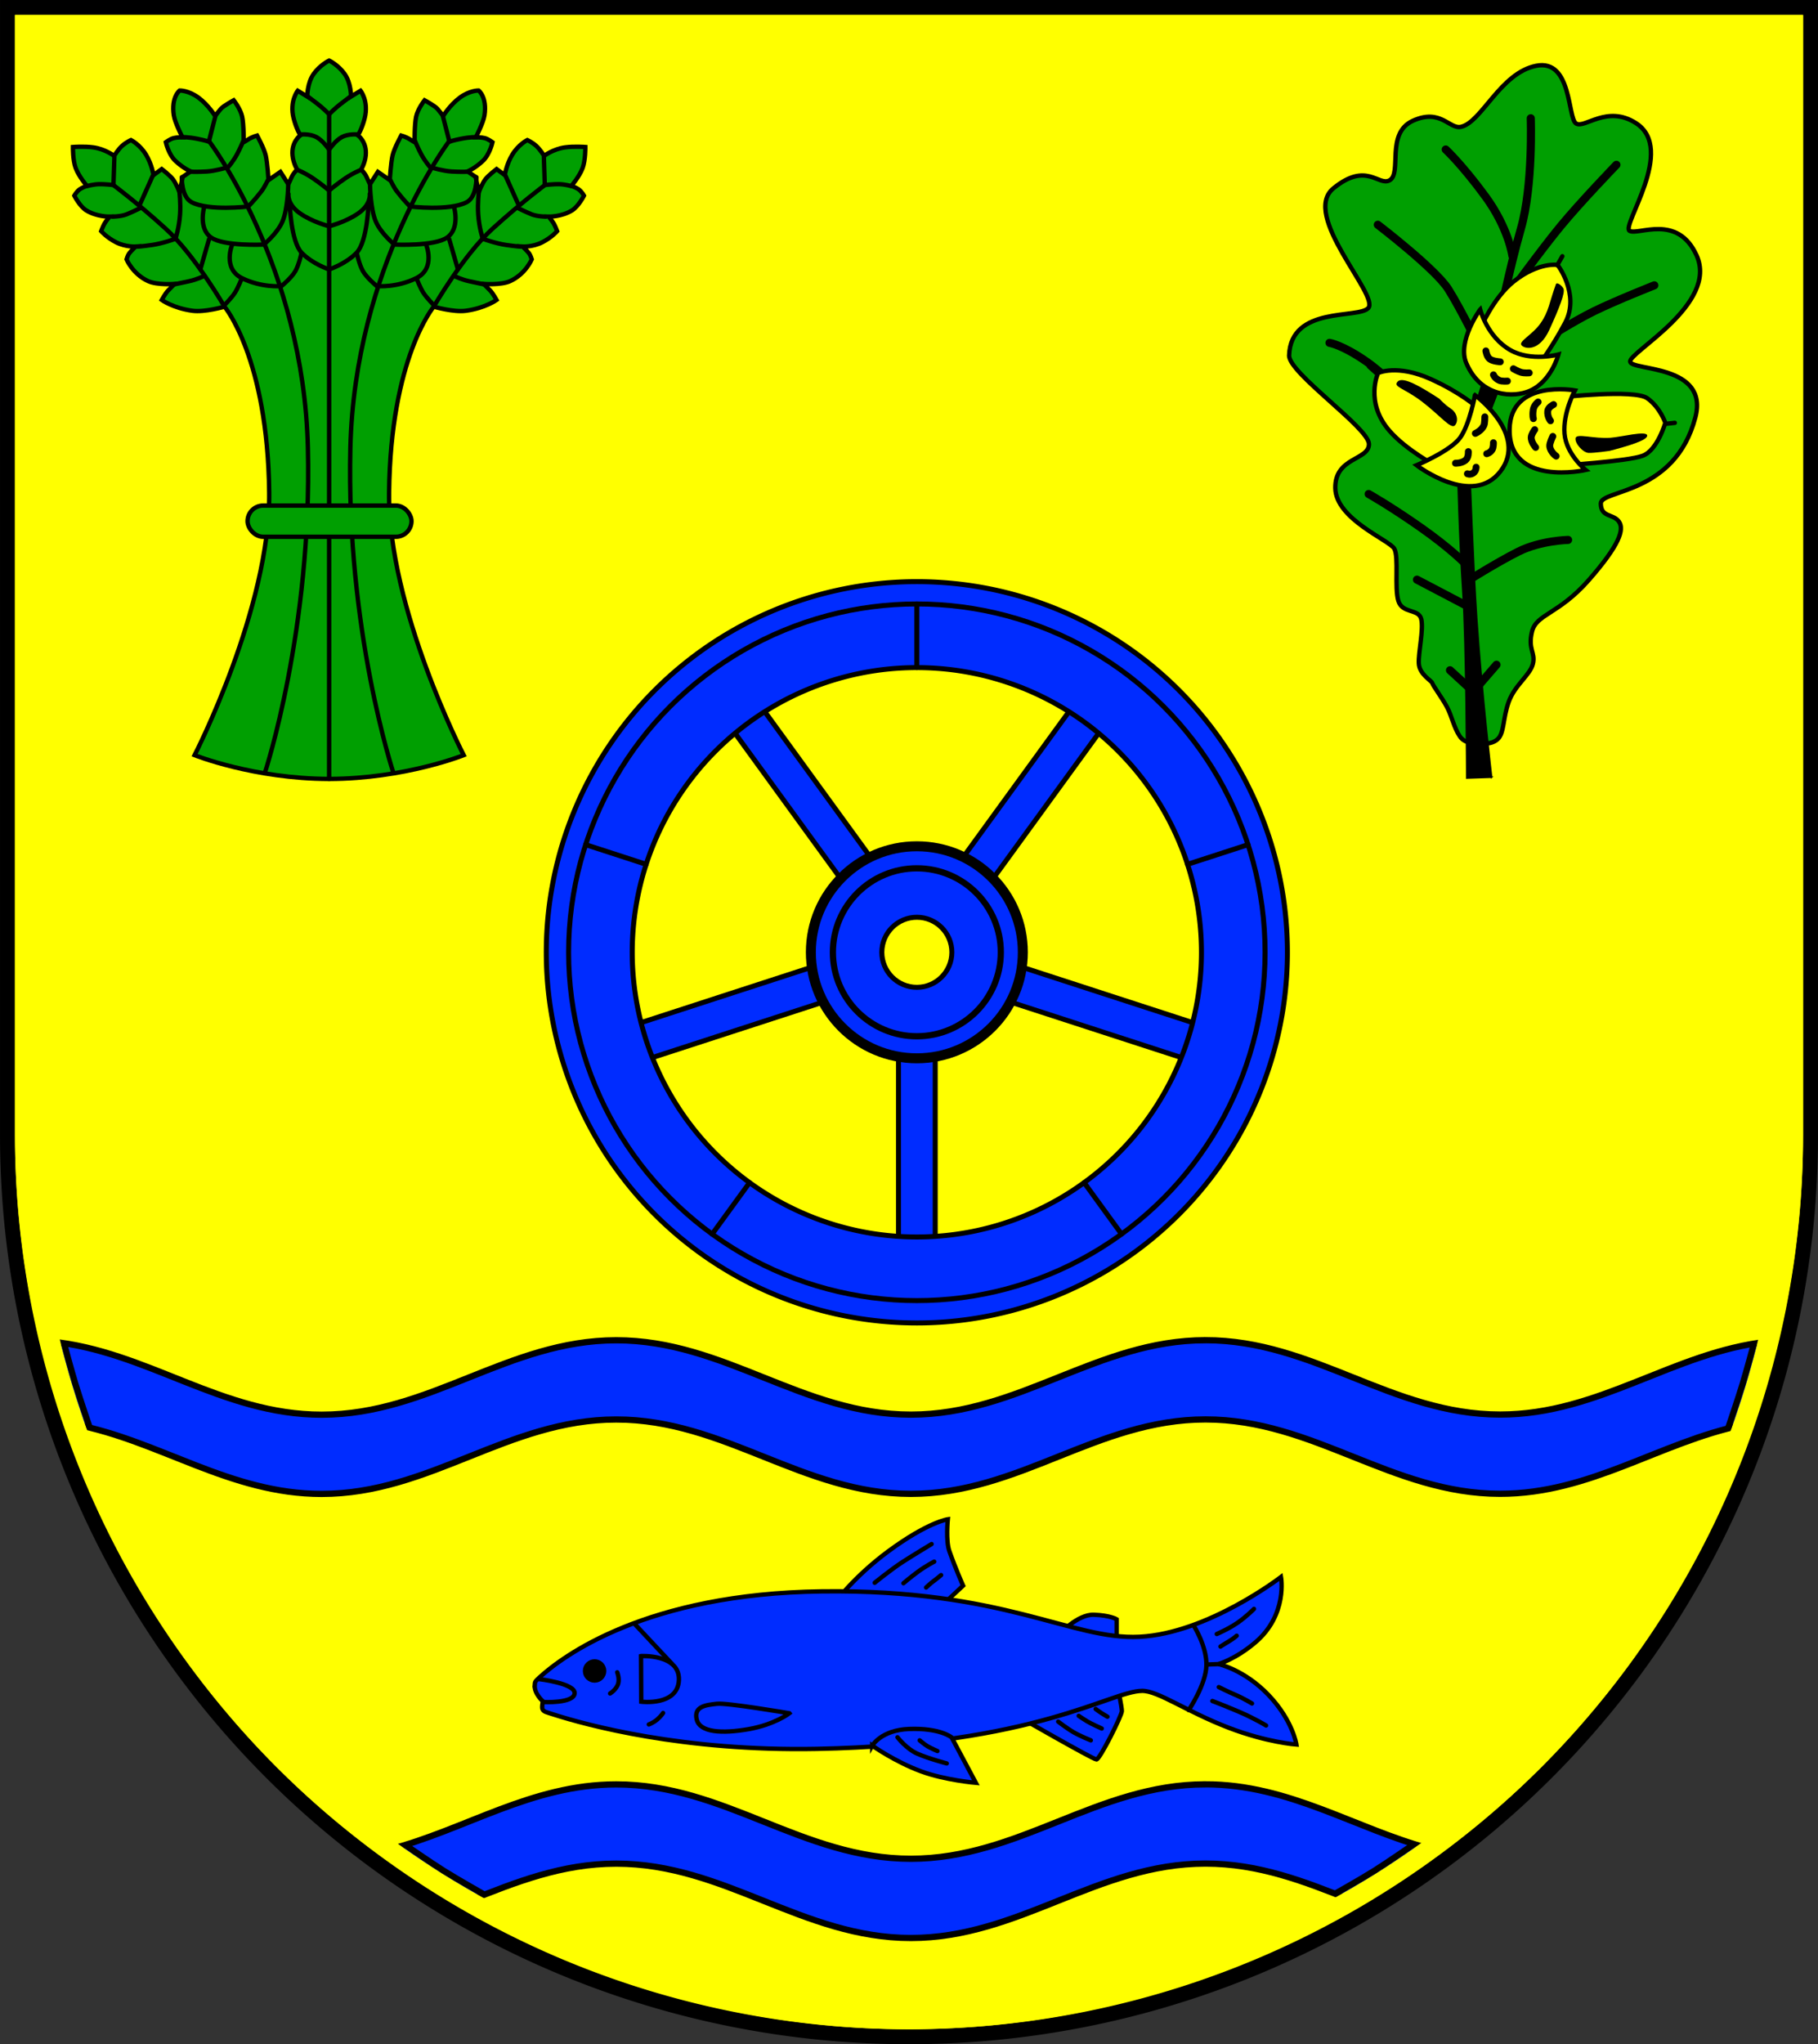 <?xml version="1.0" encoding="UTF-8" standalone="no"?>
<!-- Created with Inkscape (http://www.inkscape.org/) -->

<svg
   width="145.738mm"
   height="163.828mm"
   viewBox="0 0 145.738 163.828"
   version="1.1"
   id="svg9079"
   inkscape:version="1.2.2 (732a01da63, 2022-12-09)"
   sodipodi:docname="Wappen Boren 2016 2b.svg"
   xmlns:inkscape="http://www.inkscape.org/namespaces/inkscape"
   xmlns:sodipodi="http://sodipodi.sourceforge.net/DTD/sodipodi-0.dtd"
   xmlns="http://www.w3.org/2000/svg"
   xmlns:svg="http://www.w3.org/2000/svg">
  <rect x="0" y="0" width="145.738" height="163.828" fill="#333333" stroke="none"/>
  <sodipodi:namedview
     id="namedview9081"
     pagecolor="#ffffff"
     bordercolor="#666666"
     borderopacity="1.0"
     inkscape:showpageshadow="2"
     inkscape:pageopacity="0.0"
     inkscape:pagecheckerboard="0"
     inkscape:deskcolor="#d1d1d1"
     inkscape:document-units="mm"
     showgrid="false"
     inkscape:zoom="0.8644816"
     inkscape:cx="275.88788"
     inkscape:cy="310.59076"
     inkscape:current-layer="layer1" />
  <defs
     id="defs9076" />
  <g
     inkscape:label="Ebene 1"
     inkscape:groupmode="layer"
     id="layer1"
     transform="translate(-469.533,17.732)">
    <g
       id="g8923"
       transform="translate(434.094,-85.656)">
      <path
         id="path7176"
         style="fill:#ffff00;fill-opacity:1;stroke:#000000;stroke-width:1.2;stroke-linecap:round;stroke-dasharray:none"
         d="m 36.04,68.524 v 90.358 a 72.269,72.269 0 0 0 72.269,72.269 72.269,72.269 0 0 0 72.269,-72.269 V 68.524 Z" />
      <path
         id="path845"
         style="fill:#002cff;fill-opacity:1;stroke:#000000;stroke-width:0.5;stroke-dasharray:none"
         d="m 132.075,175.33 c -8.694,7.8e-4 -14.923,5.964 -23.616,5.965 -8.694,7.8e-4 -14.927,-5.961 -23.621,-5.96 -8.694,7.9e-4 -14.922,5.964 -23.616,5.965 -8.064,8.1e-4 -14.013,-5.126 -21.77,-5.868 0.547,2.243 1.203,4.46 1.963,6.641 6.831,1.304 12.438,5.577 19.808,5.576 8.693,-8.4e-4 14.922,-5.964 23.616,-5.965 8.694,-8.2e-4 14.927,5.961 23.621,5.96 8.694,-8.3e-4 14.923,-5.964 23.616,-5.965 8.693,-8.3e-4 14.927,5.961 23.621,5.96 7.257,-6.8e-4 12.801,-4.146 19.491,-5.52 0.765,-2.191 1.425,-4.418 1.975,-6.672 -7.611,0.844 -13.506,5.841 -21.466,5.842 -8.693,8.9e-4 -14.927,-5.961 -23.621,-5.96 z" />
      <path
         id="path8129"
         style="fill:#002cff;fill-opacity:1;stroke:#000000;stroke-width:0.5;stroke-dasharray:none"
         d="m 132.075,210.923 c -8.694,7.8e-4 -14.923,5.964 -23.616,5.965 -8.694,7.8e-4 -14.927,-5.961 -23.621,-5.96 -6.794,6.2e-4 -12.086,3.632 -18.222,5.224 2.055,1.484 4.19,2.859 6.392,4.117 3.738,-1.494 7.474,-2.991 11.83,-2.991 8.694,-8.2e-4 14.927,5.961 23.621,5.96 8.694,-8.3e-4 14.923,-5.964 23.616,-5.965 4.289,-4.1e-4 7.979,1.452 11.661,2.922 2.188,-1.256 4.31,-2.626 6.353,-4.106 -6.047,-1.619 -11.299,-5.167 -18.014,-5.167 z" />
      <path
         id="path7241"
         style="fill:none;fill-opacity:1;stroke:#ffff00;stroke-width:1.6;stroke-linecap:round;stroke-dasharray:none"
         sodipodi:type="inkscape:offset"
         inkscape:radius="-1.3977042"
         inkscape:original="M 36.039062 68.523438 L 36.039062 158.88281 A 72.269203 72.269203 0 0 0 108.30859 231.15234 A 72.269203 72.269203 0 0 0 180.57812 158.88281 L 180.57812 68.523438 L 36.039062 68.523438 z "
         d="m 37.438,69.922 v 88.961 c -8.4e-5,18.554 7.638,36.993 20.758,50.113 13.12,13.12 31.559,20.758 50.113,20.758 18.554,8e-5 36.993,-7.638 50.113,-20.758 13.12,-13.12 20.758,-31.559 20.758,-50.113 V 69.922 Z" />
      <path
         style="fill:none;fill-opacity:1;stroke:#000000;stroke-width:0.5;stroke-linecap:butt;stroke-dasharray:none"
         d="m 40.573,175.597 c 0,0 0.576,2.147 0.899,3.21 0.357,1.175 1.147,3.501 1.147,3.501"
         id="path8619"
         sodipodi:nodetypes="csc" />
      <path
         style="fill:none;fill-opacity:1;stroke:#000000;stroke-width:0.5;stroke-linecap:butt;stroke-dasharray:none"
         d="m 176.044,175.597 c 0,0 -0.576,2.147 -0.899,3.21 -0.357,1.175 -1.147,3.501 -1.147,3.501"
         id="path8621"
         sodipodi:nodetypes="csc"
         inkscape:transform-center-x="-66.71228"
         inkscape:transform-center-y="29.114597" />
      <path
         style="fill:none;fill-opacity:1;stroke:#000000;stroke-width:0.5;stroke-linecap:butt;stroke-dasharray:none"
         d="m 67.926,215.785 c 0,0 2.038,1.412 3.088,2.071 1.095,0.687 3.345,1.96 3.345,1.96"
         id="path8623"
         sodipodi:nodetypes="csc" />
      <path
         style="fill:none;fill-opacity:1;stroke:#000000;stroke-width:0.5;stroke-linecap:butt;stroke-dasharray:none"
         d="m 148.692,215.785 c 0,0 -2.038,1.412 -3.088,2.071 -1.095,0.687 -3.185,1.863 -3.185,1.863"
         id="path8625"
         sodipodi:nodetypes="csc"
         inkscape:transform-center-x="-37.166715"
         inkscape:transform-center-y="7.5537943" />
      <g
         id="g5166"
         transform="translate(-303.436,117.269)">
        <g
           id="g4981"
           style="stroke:#000000"
           transform="translate(105.859,-118.094)">
          <rect
             style="fill:#002cff;fill-opacity:1;stroke:#000000;stroke-width:0.4;stroke-linecap:round;stroke-dasharray:none"
             id="rect4966"
             width="2.943"
             height="18.93"
             x="305.043"
             y="151.393" />
          <rect
             style="fill:#002cff;fill-opacity:1;stroke:#000000;stroke-width:0.4;stroke-linecap:round;stroke-dasharray:none"
             id="rect4968"
             width="2.943"
             height="18.93"
             x="231.214"
             y="-240.358"
             inkscape:transform-center-x="15.018746"
             inkscape:transform-center-y="4.8798157"
             transform="rotate(72)" />
          <rect
             style="fill:#002cff;fill-opacity:1;stroke:#000000;stroke-width:0.4;stroke-linecap:round;stroke-dasharray:none"
             id="rect4970"
             width="2.943"
             height="18.93"
             x="-164.178"
             y="-291.2"
             inkscape:transform-center-x="9.2820324"
             inkscape:transform-center-y="-12.775734"
             transform="rotate(144)" />
          <rect
             style="fill:#002cff;fill-opacity:1;stroke:#000000;stroke-width:0.4;stroke-linecap:round;stroke-dasharray:none"
             id="rect4972"
             width="2.943"
             height="18.93"
             x="-334.715"
             y="69.129"
             inkscape:transform-center-x="-9.2821439"
             inkscape:transform-center-y="-12.775649"
             transform="rotate(-144)" />
          <rect
             style="fill:#002cff;fill-opacity:1;stroke:#000000;stroke-width:0.4;stroke-linecap:round;stroke-dasharray:none"
             id="rect4974"
             width="2.943"
             height="18.93"
             x="-44.72"
             y="342.667"
             inkscape:transform-center-x="-15.018715"
             inkscape:transform-center-y="4.8799542"
             transform="rotate(-72)" />
        </g>
        <path
           id="path896"
           style="fill:#002cff;fill-opacity:1;stroke:#000000;stroke-width:0.4;stroke-linecap:round;stroke-dasharray:none"
           d="M 412.373,-2.732 A 29.706,29.706 0 0 0 382.668,26.973 29.706,29.706 0 0 0 412.373,56.679 29.706,29.706 0 0 0 442.079,26.973 29.706,29.706 0 0 0 412.373,-2.732 Z m 0,6.89 A 22.816,22.816 0 0 1 435.189,26.973 22.816,22.816 0 0 1 412.373,49.789 22.816,22.816 0 0 1 389.558,26.973 22.816,22.816 0 0 1 412.373,4.157 Z" />
        <circle
           style="fill:#002cff;fill-opacity:1;stroke:#000000;stroke-width:0.8;stroke-linecap:round;stroke-dasharray:none"
           id="circle956"
           cx="412.373"
           cy="26.973"
           r="8.496" />
        <circle
           style="fill:none;stroke:#000000;stroke-width:0.5;stroke-linecap:round;stroke-dasharray:none"
           id="circle958"
           cx="412.373"
           cy="26.973"
           r="6.73" />
        <circle
           style="fill:#ffff00;stroke:#000000;stroke-width:0.4;stroke-linecap:round;stroke-dasharray:none"
           id="circle960"
           cx="412.373"
           cy="26.973"
           r="2.807" />
        <circle
           style="fill:none;stroke:#000000;stroke-width:0.4;stroke-linecap:round;stroke-dasharray:none"
           id="circle965"
           cx="412.373"
           cy="26.973"
           r="27.916" />
        <path
           style="fill:none;fill-opacity:1;stroke:#000000;stroke-width:0.4;stroke-linecap:round;stroke-dasharray:none"
           d="M 412.373,-0.943 V 4.157"
           id="path5037" />
        <path
           style="fill:none;fill-opacity:1;stroke:#000000;stroke-width:0.4;stroke-linecap:round;stroke-dasharray:none"
           d="m 438.923,18.347 -4.851,1.576"
           id="path5039"
           inkscape:transform-center-y="-7.838595"
           inkscape:transform-center-x="-24.12472" />
        <path
           style="fill:none;fill-opacity:1;stroke:#000000;stroke-width:0.4;stroke-linecap:round;stroke-dasharray:none"
           d="m 428.782,49.558 -2.998,-4.126"
           id="path5041"
           inkscape:transform-center-y="20.52171"
           inkscape:transform-center-x="-14.909895" />
        <path
           style="fill:none;fill-opacity:1;stroke:#000000;stroke-width:0.4;stroke-linecap:round;stroke-dasharray:none"
           d="m 395.964,49.558 2.998,-4.126"
           id="path5043"
           inkscape:transform-center-y="20.52171"
           inkscape:transform-center-x="14.909895" />
        <path
           style="fill:none;fill-opacity:1;stroke:#000000;stroke-width:0.4;stroke-linecap:round;stroke-dasharray:none"
           d="m 385.823,18.347 4.851,1.576"
           id="path5045"
           inkscape:transform-center-y="-7.838595"
           inkscape:transform-center-x="24.12472" />
      </g>
      <g
         id="g2111"
         transform="translate(0.128,0.205)">
        <g
           id="g2005">
          <path
             id="path5303"
             style="fill:#009f01;fill-opacity:1;stroke:#000000;stroke-width:0.35;stroke-linecap:round;stroke-dasharray:none"
             d="m 61.695,72.572 c -0.043,0.021 -0.736,0.368 -1.241,1.074 -0.52,0.728 -0.513,1.813 -0.513,1.813 L 59.178,74.991 c 0,0 -0.673,0.84 -0.33,2.202 0.216,0.857 0.542,1.369 0.542,1.369 0,0 -0.735,0.516 -0.628,1.613 0.06,0.62 0.364,1.127 0.364,1.127 0,0 -0.295,0.312 -0.399,0.537 -0.104,0.225 -0.303,0.649 -0.303,0.649 l -0.633,-0.995 -0.954,0.659 c 0,0 -0.087,-1.387 -0.225,-1.977 -0.139,-0.59 -0.693,-1.595 -0.693,-1.595 0,0 -0.382,0.104 -0.676,0.295 -0.295,0.191 -0.398,0.243 -0.398,0.243 0,0 0.017,-1.404 -0.121,-2.046 -0.139,-0.642 -0.676,-1.318 -0.676,-1.318 0,0 -0.832,0.451 -1.04,0.693 -0.208,0.243 -0.451,0.572 -0.451,0.572 0,0 -0.538,-0.884 -1.335,-1.474 -0.798,-0.59 -1.508,-0.572 -1.508,-0.572 0,0 -0.694,0.52 -0.468,1.994 0.092,0.604 0.693,1.751 0.693,1.751 0,0 -0.434,-1.12e-4 -0.711,0.069 -0.277,0.069 -0.624,0.33 -0.624,0.33 0,0 0.212,0.97 0.763,1.491 0.638,0.603 1.231,0.85 1.231,0.85 l -0.643,0.439 -0.249,1.207 c 0,0 -0.3,-0.717 -0.535,-1.021 -0.247,-0.32 -0.896,-0.815 -0.896,-0.815 l -0.659,0.485 c 0,0 -0.135,-0.878 -0.607,-1.647 -0.5,-0.816 -1.197,-1.162 -1.197,-1.162 0,0 -0.404,0.177 -0.737,0.486 -0.286,0.265 -0.615,0.78 -0.615,0.78 0,0 -0.716,-0.549 -1.677,-0.68 -0.725,-0.099 -1.624,-0.03 -1.624,-0.03 0,0 -0.016,1.054 0.217,1.683 0.248,0.669 0.895,1.43 0.895,1.43 0,0 -0.394,0.153 -0.565,0.274 -0.263,0.186 -0.437,0.513 -0.437,0.513 0,0 0.43,0.852 0.954,1.179 0.832,0.52 1.873,0.503 1.873,0.503 0,0 -0.299,0.369 -0.412,0.563 -0.113,0.194 -0.265,0.599 -0.265,0.599 0,0 0.451,0.52 1.214,0.902 0.763,0.381 1.558,0.333 1.558,0.333 0,0 -0.366,0.34 -0.526,0.549 -0.105,0.137 -0.21,0.474 -0.21,0.474 0,0 0.484,1.173 1.731,1.747 0.725,0.333 2.129,0.226 2.129,0.226 0,0 -0.26,0.243 -0.537,0.537 -0.213,0.226 -0.503,0.746 -0.503,0.746 0,0 0.919,0.659 2.462,0.867 0.992,0.134 2.575,-0.328 2.575,-0.328 0,0 3.465,4.12 3.58,14.909 0.098,9.22 -5.982,21.033 -5.982,21.033 0,0 4.721,1.891 10.787,1.906 6.067,-0.015 10.787,-1.906 10.787,-1.906 0,0 -6.08,-11.813 -5.982,-21.033 0.115,-10.789 3.58,-14.909 3.58,-14.909 0,0 1.583,0.461 2.575,0.328 1.543,-0.208 2.462,-0.867 2.462,-0.867 0,0 -0.29,-0.52 -0.503,-0.746 -0.277,-0.295 -0.537,-0.537 -0.537,-0.537 0,0 1.403,0.108 2.129,-0.226 1.247,-0.573 1.731,-1.747 1.731,-1.747 0,0 -0.105,-0.337 -0.21,-0.474 -0.159,-0.208 -0.526,-0.549 -0.526,-0.549 0,0 0.795,0.048 1.558,-0.333 0.763,-0.381 1.214,-0.902 1.214,-0.902 0,0 -0.152,-0.405 -0.265,-0.599 -0.113,-0.194 -0.412,-0.563 -0.412,-0.563 0,0 1.04,0.017 1.873,-0.503 0.524,-0.327 0.954,-1.179 0.954,-1.179 0,0 -0.173,-0.327 -0.437,-0.513 -0.171,-0.121 -0.565,-0.274 -0.565,-0.274 0,0 0.647,-0.762 0.895,-1.43 0.233,-0.629 0.217,-1.683 0.217,-1.683 0,0 -0.899,-0.068 -1.624,0.03 -0.961,0.131 -1.677,0.68 -1.677,0.68 0,0 -0.329,-0.515 -0.615,-0.78 -0.333,-0.309 -0.737,-0.486 -0.737,-0.486 0,0 -0.696,0.345 -1.197,1.162 -0.472,0.77 -0.607,1.647 -0.607,1.647 l -0.659,-0.485 c 0,0 -0.649,0.496 -0.896,0.815 -0.235,0.304 -0.535,1.021 -0.535,1.021 l -0.249,-1.207 -0.643,-0.439 c 0,0 0.593,-0.247 1.231,-0.85 0.551,-0.521 0.763,-1.491 0.763,-1.491 0,0 -0.347,-0.26 -0.624,-0.33 -0.277,-0.069 -0.711,-0.069 -0.711,-0.069 0,0 0.601,-1.148 0.693,-1.751 0.225,-1.474 -0.468,-1.994 -0.468,-1.994 0,0 -0.711,-0.017 -1.508,0.572 -0.798,0.59 -1.335,1.474 -1.335,1.474 0,0 -0.243,-0.329 -0.451,-0.572 -0.208,-0.243 -1.04,-0.693 -1.04,-0.693 0,0 -0.538,0.676 -0.676,1.318 -0.139,0.642 -0.121,2.046 -0.121,2.046 0,0 -0.104,-0.052 -0.398,-0.243 -0.295,-0.191 -0.676,-0.295 -0.676,-0.295 0,0 -0.555,1.006 -0.693,1.595 -0.139,0.59 -0.225,1.977 -0.225,1.977 l -0.954,-0.659 -0.633,0.995 c 0,0 -0.199,-0.423 -0.303,-0.649 -0.104,-0.225 -0.399,-0.537 -0.399,-0.537 0,0 0.304,-0.507 0.364,-1.127 0.106,-1.097 -0.628,-1.613 -0.628,-1.613 0,0 0.326,-0.512 0.542,-1.369 0.343,-1.362 -0.33,-2.202 -0.33,-2.202 l -0.763,0.468 c 0,0 0.007,-1.085 -0.513,-1.813 -0.504,-0.706 -1.198,-1.053 -1.241,-1.074 z" />
          <path
             style="fill:none;fill-opacity:1;stroke:#000000;stroke-width:0.35;stroke-linecap:round;stroke-dasharray:none"
             d="m 53.309,92.298 c 0,0 -2.367,-4.111 -4.69,-6.227 -2.323,-2.115 -4.196,-3.502 -4.196,-3.502"
             id="path5457" />
          <path
             style="fill:none;fill-opacity:1;stroke:#000000;stroke-width:0.35;stroke-linecap:round;stroke-dasharray:none"
             d="m 49.202,90.521 c -0.043,0.012 0.347,-0.062 1.263,-0.263 0.635,-0.139 1.127,-0.388 1.127,-0.388"
             id="path5459"
             sodipodi:nodetypes="csc" />
          <path
             style="fill:none;fill-opacity:1;stroke:#000000;stroke-width:0.35;stroke-linecap:round;stroke-dasharray:none"
             d="m 46.354,87.486 c 0,0 0.362,-0.023 1.162,-0.137 0.81,-0.115 1.796,-0.47 1.796,-0.47"
             id="path5461"
             sodipodi:nodetypes="csc" />
          <path
             style="fill:none;fill-opacity:1;stroke:#000000;stroke-width:0.35;stroke-linecap:round;stroke-dasharray:none"
             d="m 44.307,85.081 c 0,0 0.695,-0.007 1.136,-0.179 0.441,-0.172 1.048,-0.476 1.048,-0.476"
             id="path5463"
             sodipodi:nodetypes="csc" />
          <path
             style="fill:none;fill-opacity:1;stroke:#000000;stroke-width:0.35;stroke-linecap:round;stroke-dasharray:none"
             d="m 42.311,82.626 c 0,0 0.47,-0.133 0.951,-0.149 0.358,-0.012 1.177,0.072 1.177,0.072"
             id="path5465"
             sodipodi:nodetypes="csc" />
          <path
             style="fill:none;fill-opacity:1;stroke:#000000;stroke-width:0.35;stroke-linecap:round;stroke-dasharray:none"
             d="m 44.481,80.282 -0.074,2.231"
             id="path5467" />
          <path
             style="fill:none;fill-opacity:1;stroke:#000000;stroke-width:0.35;stroke-linecap:round;stroke-dasharray:none"
             d="m 47.546,81.827 -1.054,2.354"
             id="path5469" />
          <path
             style="fill:none;fill-opacity:1;stroke:#000000;stroke-width:0.35;stroke-linecap:round;stroke-dasharray:none"
             d="m 49.692,83.078 c 0,0 0.113,0.909 0.052,1.823 -0.07,1.056 -0.359,1.929 -0.359,1.929"
             id="path5471"
             sodipodi:nodetypes="csc" />
          <path
             style="fill:none;fill-opacity:1;stroke:#000000;stroke-width:0.35;stroke-linecap:round;stroke-dasharray:none"
             d="M 51.376,89.296 52.069,86.886"
             id="path5506" />
          <path
             style="fill:none;fill-opacity:1;stroke:#000000;stroke-width:0.35;stroke-linecap:round;stroke-dasharray:none"
             d="m 53.266,92.209 c 0,0 0.624,-0.624 0.884,-1.04 0.26,-0.416 0.52,-1.092 0.52,-1.092"
             id="path5508" />
          <path
             style="fill:none;fill-opacity:1;stroke:#000000;stroke-width:0.35;stroke-linecap:round;stroke-dasharray:none"
             d="m 49.867,78.707 c 0,0 0.517,-0.014 1.27,0.137 0.643,0.128 0.915,0.229 0.915,0.229 l 0.528,-2.057"
             id="path5510"
             sodipodi:nodetypes="cscc" />
          <path
             style="fill:none;fill-opacity:1;stroke:#000000;stroke-width:0.35;stroke-linecap:round;stroke-dasharray:none"
             d="m 53.419,81.165 c 0,0 -0.875,0.261 -1.543,0.299 -0.738,0.043 -1.29,0.019 -1.29,0.019"
             id="path5512"
             sodipodi:nodetypes="csc" />
          <path
             style="fill:none;fill-opacity:1;stroke:#000000;stroke-width:0.35;stroke-linecap:round;stroke-dasharray:none"
             d="m 54.829,78.984 c 0,0 -0.301,0.713 -0.532,1.128 -0.337,0.606 -0.688,0.992 -0.688,0.992"
             id="path5514"
             sodipodi:nodetypes="csc" />
          <path
             style="fill:none;stroke:#000000;stroke-width:0.35;stroke-linecap:round"
             d="m 49.884,81.927 c 0,0 -0.044,1.561 0.78,1.994 1.387,0.728 4.543,0.347 4.543,0.347 0,0 0.485,-0.468 1.058,-1.214 0.266,-0.347 0.555,-0.971 0.555,-0.971"
             id="path876"
             sodipodi:nodetypes="cscsc" />
          <path
             style="fill:none;stroke:#000000;stroke-width:0.35;stroke-linecap:round"
             d="m 51.67,84.355 c 0,0 -0.468,1.665 0.555,2.393 1.023,0.728 4.231,0.572 4.231,0.572 0,0 1.092,-0.884 1.508,-1.873 0.416,-0.988 0.451,-2.861 0.451,-2.861"
             id="path878"
             sodipodi:nodetypes="cscsc" />
          <path
             style="fill:none;stroke:#000000;stroke-width:0.35;stroke-linecap:round"
             d="m 52.107,79.081 c 0,0 7.539,9.973 7.886,24.538 0.347,14.565 -3.447,26.025 -3.447,26.025"
             id="path976" />
          <path
             style="fill:none;stroke:#000000;stroke-width:0.35;stroke-linecap:round"
             d="m 53.924,87.32 c 0,0 -0.798,1.907 0.78,2.688 1.578,0.78 3.104,0.642 3.104,0.642"
             id="path978" />
          <path
             style="fill:none;stroke:#000000;stroke-width:0.35;stroke-linecap:round"
             d="m 59.464,88.055 c 0,0 -0.172,0.834 -0.466,1.373 -0.294,0.539 -1.128,1.226 -1.128,1.226"
             id="path980" />
          <path
             style="fill:none;stroke:#000000;stroke-width:0.35;stroke-linecap:round"
             d="m 61.695,76.862 2.36e-4,53.284"
             id="path1025"
             sodipodi:nodetypes="cc" />
          <path
             style="fill:none;stroke:#000000;stroke-width:0.35;stroke-linecap:round"
             d="m 60.016,75.475 c 0,0 0.356,0.271 0.76,0.578 0.405,0.307 0.894,0.796 0.894,0.796"
             id="path1081"
             sodipodi:nodetypes="csc" />
          <path
             style="fill:none;stroke:#000000;stroke-width:0.35;stroke-linecap:round"
             d="m 59.196,81.355 c 0,0 0.538,0.208 1.162,0.624 0.624,0.416 1.318,0.988 1.318,0.988"
             id="path1083" />
          <path
             style="fill:none;stroke:#000000;stroke-width:0.35;stroke-linecap:round"
             d="m 59.404,78.494 c 0,0 0.746,-0.069 1.266,0.208 0.52,0.277 0.971,0.936 0.971,0.936"
             id="path1085"
             sodipodi:nodetypes="csc" />
          <path
             style="fill:none;stroke:#000000;stroke-width:0.35;stroke-linecap:round"
             d="m 58.434,83.262 c 0,0 -0.123,0.809 0.895,1.533 1.018,0.723 2.366,1.054 2.366,1.054"
             id="path1087" />
          <path
             style="fill:none;stroke:#000000;stroke-width:0.35;stroke-linecap:round"
             d="m 58.532,83.973 c 0,0 0.086,3.09 0.956,3.997 0.871,0.907 2.195,1.336 2.195,1.336"
             id="path1089" />
          <path
             style="fill:none;fill-opacity:1;stroke:#000000;stroke-width:0.35;stroke-linecap:round;stroke-dasharray:none"
             d="m 70.081,92.298 c 0,0 2.367,-4.111 4.69,-6.227 2.323,-2.115 4.196,-3.502 4.196,-3.502"
             id="path1166" />
          <path
             style="fill:none;fill-opacity:1;stroke:#000000;stroke-width:0.35;stroke-linecap:round;stroke-dasharray:none"
             d="m 74.188,90.521 c 0.043,0.012 -0.347,-0.062 -1.263,-0.263 -0.635,-0.139 -1.127,-0.388 -1.127,-0.388"
             id="path1168"
             sodipodi:nodetypes="csc" />
          <path
             style="fill:none;fill-opacity:1;stroke:#000000;stroke-width:0.35;stroke-linecap:round;stroke-dasharray:none"
             d="m 77.036,87.486 c 0,0 -0.362,-0.023 -1.162,-0.137 -0.81,-0.115 -1.796,-0.47 -1.796,-0.47"
             id="path1170"
             sodipodi:nodetypes="csc" />
          <path
             style="fill:none;fill-opacity:1;stroke:#000000;stroke-width:0.35;stroke-linecap:round;stroke-dasharray:none"
             d="m 79.083,85.081 c 0,0 -0.695,-0.007 -1.136,-0.179 -0.441,-0.172 -1.048,-0.476 -1.048,-0.476"
             id="path1172"
             sodipodi:nodetypes="csc" />
          <path
             style="fill:none;fill-opacity:1;stroke:#000000;stroke-width:0.35;stroke-linecap:round;stroke-dasharray:none"
             d="m 81.08,82.626 c 0,0 -0.47,-0.133 -0.951,-0.149 -0.358,-0.012 -1.177,0.072 -1.177,0.072"
             id="path1174"
             sodipodi:nodetypes="csc" />
          <path
             style="fill:none;fill-opacity:1;stroke:#000000;stroke-width:0.35;stroke-linecap:round;stroke-dasharray:none"
             d="m 78.909,80.282 0.074,2.231"
             id="path1176" />
          <path
             style="fill:none;fill-opacity:1;stroke:#000000;stroke-width:0.35;stroke-linecap:round;stroke-dasharray:none"
             d="m 75.844,81.827 1.054,2.354"
             id="path1178" />
          <path
             style="fill:none;fill-opacity:1;stroke:#000000;stroke-width:0.35;stroke-linecap:round;stroke-dasharray:none"
             d="m 73.698,83.078 c 0,0 -0.113,0.909 -0.052,1.823 0.07,1.056 0.359,1.929 0.359,1.929"
             id="path1180"
             sodipodi:nodetypes="csc" />
          <path
             style="fill:none;fill-opacity:1;stroke:#000000;stroke-width:0.35;stroke-linecap:round;stroke-dasharray:none"
             d="M 72.015,89.296 71.321,86.886"
             id="path1182" />
          <path
             style="fill:none;fill-opacity:1;stroke:#000000;stroke-width:0.35;stroke-linecap:round;stroke-dasharray:none"
             d="m 70.125,92.209 c 0,0 -0.624,-0.624 -0.884,-1.04 -0.26,-0.416 -0.52,-1.092 -0.52,-1.092"
             id="path1184" />
          <path
             style="fill:none;fill-opacity:1;stroke:#000000;stroke-width:0.35;stroke-linecap:round;stroke-dasharray:none"
             d="m 73.524,78.707 c 0,0 -0.517,-0.014 -1.27,0.137 -0.643,0.128 -0.915,0.229 -0.915,0.229 l -0.528,-2.057"
             id="path1186"
             sodipodi:nodetypes="cscc" />
          <path
             style="fill:none;fill-opacity:1;stroke:#000000;stroke-width:0.35;stroke-linecap:round;stroke-dasharray:none"
             d="m 69.971,81.165 c 0,0 0.875,0.261 1.543,0.299 0.738,0.043 1.29,0.019 1.29,0.019"
             id="path1188"
             sodipodi:nodetypes="csc" />
          <path
             style="fill:none;fill-opacity:1;stroke:#000000;stroke-width:0.35;stroke-linecap:round;stroke-dasharray:none"
             d="m 68.562,78.984 c 0,0 0.301,0.713 0.532,1.128 0.337,0.606 0.688,0.992 0.688,0.992"
             id="path1190"
             sodipodi:nodetypes="csc" />
          <path
             style="fill:none;stroke:#000000;stroke-width:0.35;stroke-linecap:round"
             d="m 73.506,81.927 c 0,0 0.044,1.561 -0.78,1.994 -1.387,0.728 -4.543,0.347 -4.543,0.347 0,0 -0.485,-0.468 -1.058,-1.214 -0.266,-0.347 -0.555,-0.971 -0.555,-0.971"
             id="path1192"
             sodipodi:nodetypes="cscsc" />
          <path
             style="fill:none;stroke:#000000;stroke-width:0.35;stroke-linecap:round"
             d="m 71.72,84.355 c 0,0 0.468,1.665 -0.555,2.393 -1.023,0.728 -4.231,0.572 -4.231,0.572 0,0 -1.092,-0.884 -1.508,-1.873 -0.416,-0.988 -0.451,-2.861 -0.451,-2.861"
             id="path1194"
             sodipodi:nodetypes="cscsc" />
          <path
             style="fill:none;stroke:#000000;stroke-width:0.35;stroke-linecap:round"
             d="m 71.283,79.081 c 0,0 -7.539,9.973 -7.886,24.538 -0.347,14.565 3.447,26.025 3.447,26.025"
             id="path1196" />
          <path
             style="fill:none;stroke:#000000;stroke-width:0.35;stroke-linecap:round"
             d="m 69.466,87.32 c 0,0 0.798,1.907 -0.78,2.688 -1.578,0.78 -3.104,0.642 -3.104,0.642"
             id="path1198" />
          <path
             style="fill:none;stroke:#000000;stroke-width:0.35;stroke-linecap:round"
             d="m 63.927,88.055 c 0,0 0.172,0.834 0.466,1.373 0.294,0.539 1.128,1.226 1.128,1.226"
             id="path1200" />
          <path
             style="fill:none;stroke:#000000;stroke-width:0.35;stroke-linecap:round"
             d="m 63.374,75.475 c 0,0 -0.356,0.271 -0.76,0.578 -0.405,0.307 -0.894,0.796 -0.894,0.796"
             id="path1204"
             sodipodi:nodetypes="csc" />
          <path
             style="fill:none;stroke:#000000;stroke-width:0.35;stroke-linecap:round"
             d="m 64.195,81.355 c 0,0 -0.538,0.208 -1.162,0.624 -0.624,0.416 -1.318,0.988 -1.318,0.988"
             id="path1206" />
          <path
             style="fill:none;stroke:#000000;stroke-width:0.35;stroke-linecap:round"
             d="m 63.987,78.494 c 0,0 -0.746,-0.069 -1.266,0.208 -0.52,0.277 -0.971,0.936 -0.971,0.936"
             id="path1208"
             sodipodi:nodetypes="csc" />
          <path
             style="fill:none;stroke:#000000;stroke-width:0.35;stroke-linecap:round"
             d="m 64.956,83.262 c 0,0 0.123,0.809 -0.895,1.533 -1.018,0.723 -2.366,1.054 -2.366,1.054"
             id="path1210" />
          <path
             style="fill:none;stroke:#000000;stroke-width:0.35;stroke-linecap:round"
             d="m 64.858,83.973 c 0,0 -0.086,3.09 -0.956,3.997 -0.871,0.907 -2.195,1.336 -2.195,1.336"
             id="path1212" />
        </g>
        <rect
           style="fill:#009f01;fill-opacity:1;stroke:#000000;stroke-width:0.35;stroke-linecap:round"
           id="rect2059"
           width="13.143"
           height="2.501"
           x="55.155"
           y="108.236"
           ry="1.251"
           rx="1.251" />
      </g>
      <g
         id="g3235"
         transform="translate(1.51,0.308)">
        <path
           style="fill:#009f01;fill-opacity:1;stroke:#000000;stroke-width:0.35;stroke-linecap:round"
           d="m 152.571,127.167 c 0,0 -1.128,0.196 -1.618,-0.539 -0.49,-0.736 -0.638,-1.618 -1.03,-2.354 -0.392,-0.736 -1.128,-1.716 -1.177,-1.913 -0.049,-0.196 -1.03,-0.687 -1.079,-1.569 -0.049,-0.883 0.392,-2.697 0.196,-3.556 -0.196,-0.858 -1.52,-0.417 -1.839,-1.471 -0.319,-1.054 0.049,-3.482 -0.319,-4.169 -0.368,-0.687 -4.684,-2.354 -4.733,-4.855 -0.049,-2.501 2.697,-2.231 2.697,-3.531 0,-1.3 -6.448,-5.704 -6.4,-7.111 0.137,-3.999 5.574,-2.904 6.351,-3.801 0.888,-1.024 -5.444,-7.436 -2.795,-9.594 2.648,-2.158 3.602,-0.16 4.487,-0.632 1.047,-0.558 -0.343,-3.776 1.888,-4.782 2.231,-1.005 2.908,0.699 3.85,0.49 1.65,-0.365 3.157,-4.328 6.026,-4.892 2.869,-0.564 2.508,4.18 3.194,4.622 0.687,0.441 2.477,-1.521 4.806,-0.025 3.251,2.09 -1.202,8.239 -0.515,8.631 0.687,0.392 3.834,-1.416 5.37,1.962 1.785,3.926 -5.493,7.798 -5.321,8.533 0.172,0.736 6.341,0.202 5.223,4.463 -1.63,6.215 -7.577,5.762 -7.577,6.89 0,1.128 0.981,0.809 1.447,1.447 0.466,0.638 0.025,1.913 -2.403,4.684 -2.428,2.771 -4.218,2.722 -4.561,4.144 -0.343,1.422 0.294,1.667 0.074,2.575 -0.221,0.907 -1.447,1.692 -1.937,3.041 -0.49,1.349 -0.343,2.526 -0.907,3.016 -0.564,0.49 -1.398,0.294 -1.398,0.294 z"
           id="path2275"
           sodipodi:nodetypes="cssccssscsssssssssssssssssscsscc" />
        <path
           style="fill:none;fill-opacity:1;stroke:#000000;stroke-width:0.65;stroke-linecap:round;stroke-dasharray:none"
           d="m 156.641,77.094 c 0,0 0.196,5.395 -0.785,8.828 -0.981,3.433 -1.864,7.847 -1.864,7.847 l -0.392,1.864"
           id="path2353" />
        <path
           style="fill:none;fill-opacity:1;stroke:#000000;stroke-width:0.65;stroke-linecap:round;stroke-dasharray:none"
           d="m 163.507,80.822 c 0,0 -2.844,2.943 -4.463,4.904 -1.618,1.962 -4.316,5.689 -4.316,5.689"
           id="path2355" />
        <path
           style="fill:none;fill-opacity:1;stroke:#000000;stroke-width:0.65;stroke-linecap:round;stroke-dasharray:none"
           d="m 149.824,79.596 c 0,0 1.324,1.226 3.188,3.776 1.864,2.55 2.158,4.757 2.158,4.757 v 0"
           id="path2357" />
        <path
           style="fill:none;fill-opacity:1;stroke:#000000;stroke-width:0.65;stroke-linecap:round;stroke-dasharray:none"
           d="m 144.38,85.628 c 0,0 4.61,3.531 5.64,5.149 1.03,1.618 2.599,4.855 2.599,4.855"
           id="path2359" />
        <path
           style="fill:none;fill-opacity:1;stroke:#000000;stroke-width:0.65;stroke-linecap:round;stroke-dasharray:none"
           d="m 166.548,90.483 c 0,0 -2.992,1.177 -4.806,2.06 -1.815,0.883 -4.463,2.599 -4.463,2.599"
           id="path2361" />
        <path
           style="fill:none;fill-opacity:1;stroke:#000000;stroke-width:0.65;stroke-linecap:round;stroke-dasharray:none"
           d="m 140.506,95.093 c 0,0 1.03,0.147 2.992,1.52 1.962,1.373 4.463,4.218 4.463,4.218"
           id="path2363" />
        <path
           style="fill:none;fill-opacity:1;stroke:#000000;stroke-width:0.65;stroke-linecap:round;stroke-dasharray:none"
           d="m 143.645,107.206 c 0,0 1.667,0.932 4.12,2.648 2.452,1.716 3.629,2.943 3.629,2.943"
           id="path2365" />
        <path
           style="fill:none;fill-opacity:1;stroke:#000000;stroke-width:0.65;stroke-linecap:round;stroke-dasharray:none"
           d="m 159.633,110.885 c 0,0 -2.207,0.049 -3.972,0.932 -1.766,0.883 -4.169,2.403 -4.169,2.403"
           id="path2367" />
        <path
           style="fill:none;fill-opacity:1;stroke:#000000;stroke-width:0.65;stroke-linecap:round;stroke-dasharray:none"
           d="m 147.519,114.072 4.021,2.109"
           id="path2369" />
        <path
           style="fill:none;fill-opacity:1;stroke:#000000;stroke-width:0.65;stroke-linecap:round;stroke-dasharray:none"
           d="m 150.167,121.331 1.815,1.667"
           id="path2371" />
        <path
           style="fill:none;fill-opacity:1;stroke:#000000;stroke-width:0.65;stroke-linecap:round;stroke-dasharray:none"
           d="m 153.895,120.889 -1.864,2.158"
           id="path2373" />
        <path
           style="fill:#000000;fill-opacity:1;stroke:#000000;stroke-width:0.12;stroke-linecap:round;stroke-dasharray:none"
           d="m 153.503,129.904 -1.994,0.069 c 0,0 -0.035,-10.854 -0.312,-14.946 -0.277,-4.092 -0.416,-9.745 -0.416,-9.745 l 0.971,0.035 c 0,0 0.283,7.837 0.555,11.825 0.416,6.103 1.196,12.762 1.196,12.762 z"
           id="path2377"
           sodipodi:nodetypes="ccsccscc" />
        <path
           style="fill:#ffff00;fill-opacity:1;stroke:#000000;stroke-width:0.35;stroke-linecap:round;stroke-dasharray:none"
           d="m 152.584,93.978 c 0,0 1.043,-2.503 2.705,-3.815 1.977,-1.561 3.502,-1.318 3.502,-1.318 0,0 1.803,2.358 0.624,4.612 -1.045,1.997 -2.323,3.676 -2.323,3.676 l -2.566,-0.624 z"
           id="path2525"
           sodipodi:nodetypes="cscsccc" />
        <path
           style="fill:#ffff00;fill-opacity:1;stroke:#000000;stroke-width:0.35;stroke-linecap:round;stroke-dasharray:none"
           d="m 152.341,100.254 c 0,0 -1.316,-1.174 -3.711,-2.254 -2.716,-1.226 -4.231,-0.485 -4.231,-0.485 0,0 -1.075,2.323 0.902,4.612 1.35,1.563 3.78,2.844 3.78,2.844 l 2.809,-1.907 z"
           id="path2537"
           sodipodi:nodetypes="cscsccc" />
        <path
           style="fill:#ffff00;fill-opacity:1;stroke:#000000;stroke-width:0.35;stroke-linecap:round;stroke-dasharray:none"
           d="m 152.584,92.417 c 0,0 0.562,2.206 2.427,3.26 1.676,0.946 3.849,0.347 3.849,0.347 0,0 -0.555,2.15 -2.289,2.913 -1.264,0.556 -3.908,0.555 -5.098,-2.219 -0.751,-1.75 1.11,-4.3 1.11,-4.3 z"
           id="path2523"
           sodipodi:nodetypes="cscssc" />
        <path
           style="fill:none;fill-opacity:1;stroke:#000000;stroke-width:0.35;stroke-linecap:round;stroke-dasharray:none"
           d="m 159.173,88.152 -0.416,0.728"
           id="path2527" />
        <path
           style="fill:#ffff00;fill-opacity:1;stroke:#000000;stroke-width:0.35;stroke-linecap:round;stroke-dasharray:none"
           d="m 152.168,99.283 c 0,0 4.3,3.156 2.046,6.103 -2.254,2.948 -6.728,-0.485 -6.728,-0.485 0,0 2.74,-1.144 3.502,-2.219 0.763,-1.075 1.179,-3.398 1.179,-3.398 z"
           id="path2535" />
        <path
           style="fill:none;fill-opacity:1;stroke:#000000;stroke-width:0.35;stroke-linecap:round;stroke-dasharray:none"
           d="m 143.671,96.995 0.659,0.59"
           id="path2539" />
        <path
           style="fill:#000000;fill-opacity:1;stroke:none;stroke-width:0.15;stroke-linecap:round;stroke-dasharray:none"
           d="m 157.421,93.527 c -0.655,0.927 -1.769,1.439 -1.526,1.751 0.243,0.312 1.422,0.555 2.237,-1.231 0.8,-1.752 1.285,-2.978 1.127,-3.306 -0.115,-0.239 -0.528,-0.553 -0.604,-0.344 -0.538,1.48 -0.566,2.184 -1.234,3.13 z"
           id="path2639"
           sodipodi:nodetypes="ssssss" />
        <path
           style="fill:#000000;fill-opacity:1;stroke:none;stroke-width:0.15;stroke-linecap:round;stroke-dasharray:none"
           d="m 149.324,99.578 c -1.439,-0.936 -2.913,-1.821 -3.346,-1.387 -0.433,0.433 0.485,0.503 1.942,1.613 1.456,1.11 2.341,2.271 2.653,1.89 0.312,-0.381 0.139,-1.023 -0.347,-1.335 -0.486,-0.312 -0.902,-0.78 -0.902,-0.78 z"
           id="path2697" />
        <path
           style="fill:none;fill-opacity:1;stroke:#000000;stroke-width:0.55;stroke-linecap:round;stroke-dasharray:none"
           d="m 153.043,95.738 c 0,0 0.061,0.459 0.312,0.65 0.251,0.191 0.841,0.225 0.841,0.225"
           id="path2701"
           sodipodi:nodetypes="csc" />
        <path
           style="fill:none;fill-opacity:1;stroke:#000000;stroke-width:0.55;stroke-linecap:round;stroke-dasharray:none"
           d="m 153.65,97.654 c 0,0 0.087,0.269 0.459,0.442 0.222,0.103 0.659,0.061 0.659,0.061"
           id="path2703"
           sodipodi:nodetypes="csc" />
        <path
           style="fill:none;fill-opacity:1;stroke:#000000;stroke-width:0.55;stroke-linecap:round;stroke-dasharray:none"
           d="m 155.245,97.168 c 0,0 0.347,0.208 0.616,0.286 0.269,0.078 0.659,0.043 0.659,0.043"
           id="path2705"
           sodipodi:nodetypes="csc" />
        <path
           style="fill:none;fill-opacity:1;stroke:#000000;stroke-width:0.55;stroke-linecap:round;stroke-dasharray:none"
           d="m 152.959,101.024 c 0,0 0.002,0.522 -0.074,0.687 -0.196,0.429 -0.687,0.638 -0.687,0.638"
           id="path2707"
           sodipodi:nodetypes="csc" />
        <path
           style="fill:none;fill-opacity:1;stroke:#000000;stroke-width:0.55;stroke-linecap:round;stroke-dasharray:none"
           d="m 153.646,103.096 c 0,0 0.013,0.366 -0.098,0.552 -0.166,0.279 -0.441,0.331 -0.441,0.331"
           id="path2709"
           sodipodi:nodetypes="csc" />
        <path
           style="fill:none;fill-opacity:1;stroke:#000000;stroke-width:0.55;stroke-linecap:round;stroke-dasharray:none"
           d="m 150.605,104.739 c 0,0 0.485,0.024 0.809,-0.245 0.26,-0.216 0.221,-0.687 0.221,-0.687"
           id="path2711"
           sodipodi:nodetypes="csc" />
        <path
           style="fill:none;fill-opacity:1;stroke:#000000;stroke-width:0.55;stroke-linecap:round;stroke-dasharray:none"
           d="m 151.561,105.585 c 0,0 0.201,0.104 0.454,-0.049 0.253,-0.153 0.245,-0.478 0.245,-0.478"
           id="path2713"
           sodipodi:nodetypes="csc" />
        <g
           id="g3195"
           transform="translate(-0.069,-0.347)">
          <path
             style="fill:#ffff00;fill-opacity:1;stroke:#000000;stroke-width:0.35;stroke-linecap:round;stroke-dasharray:none"
             d="m 159.103,99.804 c 0,0 5.895,-0.659 6.936,0.069 1.04,0.728 1.456,1.977 1.456,1.977 0,0 -0.624,2.185 -1.803,2.636 -1.179,0.451 -6.693,0.798 -6.693,0.798 l -1.006,-2.844 z"
             id="path2531" />
          <path
             style="fill:#ffff00;fill-opacity:1;stroke:#000000;stroke-width:0.35;stroke-linecap:round;stroke-dasharray:none"
             d="m 160.248,99.249 c 0,0 -5.176,-0.926 -5.236,3.121 -0.069,4.647 6.103,3.26 6.103,3.26 0,0 -1.561,-1.248 -1.699,-2.913 -0.139,-1.665 0.832,-3.468 0.832,-3.468 z"
             id="path2529"
             sodipodi:nodetypes="cscsc" />
          <path
             style="fill:none;fill-opacity:1;stroke:#000000;stroke-width:0.35;stroke-linecap:round;stroke-dasharray:none"
             d="m 167.634,101.919 0.624,-0.069"
             id="path2533" />
          <path
             style="fill:#000000;fill-opacity:1;stroke:none;stroke-width:0.15;stroke-linecap:round;stroke-dasharray:none"
             d="m 163.013,104.101 c 1.447,-0.38 3.114,-0.858 3.028,-1.251 -0.086,-0.392 -2.074,0.133 -2.943,0.196 -1.349,0.098 -2.71,-0.38 -2.795,0.025 -0.086,0.405 0.589,1.177 1.054,1.189 0.466,0.012 1.655,-0.159 1.655,-0.159 z"
             id="path2695"
             sodipodi:nodetypes="ssssscs" />
          <path
             style="fill:none;fill-opacity:1;stroke:#000000;stroke-width:0.55;stroke-linecap:round;stroke-dasharray:none"
             d="m 157.029,102.397 c -0.061,0.074 -0.269,0.393 -0.282,0.601 -0.025,0.405 0.356,0.821 0.356,0.821"
             id="path2715"
             sodipodi:nodetypes="csc" />
          <path
             style="fill:none;fill-opacity:1;stroke:#000000;stroke-width:0.55;stroke-linecap:round;stroke-dasharray:none"
             d="m 157.299,100.178 c 0,0 -0.337,0.245 -0.392,0.638 -0.07,0.498 0.012,0.699 0.012,0.699"
             id="path2717"
             sodipodi:nodetypes="csc" />
          <path
             style="fill:none;fill-opacity:1;stroke:#000000;stroke-width:0.55;stroke-linecap:round;stroke-dasharray:none"
             d="m 158.538,100.386 c 0,0 -0.429,0.199 -0.466,0.515 -0.053,0.459 0.221,0.785 0.221,0.785"
             id="path2719"
             sodipodi:nodetypes="csc" />
          <path
             style="fill:none;fill-opacity:1;stroke:#000000;stroke-width:0.55;stroke-linecap:round;stroke-dasharray:none"
             d="m 158.476,102.937 c 0,0 -0.27,0.548 -0.245,0.785 0.049,0.478 0.515,0.797 0.515,0.797"
             id="path2721"
             sodipodi:nodetypes="csc" />
        </g>
        <path
           style="fill:#000000;fill-opacity:1;stroke:none;stroke-width:0.55;stroke-linecap:round;stroke-dasharray:none"
           d="m 152.669,98.428 -0.319,1.005 1.177,0.981 0.49,-1.275 z"
           id="path2748" />
      </g>
      <g
         id="g7122"
         transform="translate(-197.327,-19.337)">
        <path
           style="fill:#002cff;fill-opacity:1;stroke:#000000;stroke-width:0.35;stroke-linecap:round;stroke-dasharray:none"
           d="m 317.669,218.247 c 0,0 1.474,-1.63 2.792,-1.578 1.318,0.052 1.821,0.364 1.821,0.364 v 2.237 z"
           id="path3357" />
        <path
           style="fill:#002cff;fill-opacity:1;stroke:#000000;stroke-width:0.35;stroke-linecap:round;stroke-dasharray:none"
           d="m 314.165,224.687 c 0,0 6.228,3.58 6.498,3.58 0.27,0 2.035,-3.531 2.035,-3.874 0,-0.343 -0.368,-2.109 -0.368,-2.109 z"
           id="path3359" />
        <path
           style="fill:#002cff;fill-opacity:1;stroke:#000000;stroke-width:0.35;stroke-linecap:round;stroke-dasharray:none"
           d="m 299.648,215.761 c 0,0 1.534,-2.114 4.316,-4.169 3.188,-2.354 4.782,-2.575 4.782,-2.575 0,0 -0.172,1.716 0.123,2.55 0.496,1.405 1.103,2.771 1.103,2.771 l -2.256,2.109 z"
           id="path3355"
           sodipodi:nodetypes="cscsccc" />
        <path
           style="fill:#002cff;fill-opacity:1;stroke:#000000;stroke-width:0.35;stroke-linecap:round;stroke-dasharray:none"
           d="m 275.632,222.313 c 0.022,-0.261 -0.005,-0.269 0.374,-0.616 1.858,-1.698 8.532,-6.72 22.642,-6.901 14.687,-0.188 19.989,3.916 25.469,3.639 5.479,-0.277 11.339,-4.794 11.339,-4.794 0,0 0.556,3.024 -2.06,5.247 -1.583,1.345 -2.948,1.734 -2.948,1.734 0,0 2.081,0.451 4.023,2.497 1.942,2.046 2.219,3.953 2.219,3.953 0,0 -2.357,-0.164 -5.444,-1.352 -3.405,-1.31 -5.651,-2.964 -6.926,-2.95 -2.558,0.027 -8.488,4.311 -26.087,4.649 -10.728,0.206 -18.454,-1.909 -21.1,-2.757 -0.656,-0.21 -0.731,-0.211 -0.865,-0.392 -0.096,-0.13 0.015,-0.664 0.015,-0.664 0,0 -0.707,-0.619 -0.65,-1.293 z"
           id="path3239"
           sodipodi:nodetypes="sssscscscssssscs" />
        <path
           style="fill:#002cff;fill-opacity:1;stroke:#000000;stroke-width:0.35;stroke-linecap:round;stroke-dasharray:none"
           d="m 302.688,227.159 c 0,0 0.711,-1.248 2.948,-1.335 2.496,-0.097 3.416,0.676 3.416,0.676 l 1.942,3.641 c 0,0 -2.471,-0.212 -4.387,-0.919 -2.115,-0.78 -3.919,-2.063 -3.919,-2.063 z"
           id="path3361"
           sodipodi:nodetypes="csccsc" />
        <path
           style="fill:none;fill-opacity:1;stroke:#000000;stroke-width:0.35;stroke-linecap:round;stroke-dasharray:none"
           d="m 275.956,221.824 c 0,0 2.961,0.341 2.874,1.156 -0.087,0.815 -2.529,0.688 -2.529,0.688"
           id="path3363"
           sodipodi:nodetypes="csc" />
        <path
           style="fill:none;fill-opacity:1;stroke:#000000;stroke-width:0.35;stroke-linecap:round;stroke-dasharray:none"
           d="m 284.153,219.981 0.018,3.659 c 0,0 2.93,0.364 3.017,-1.734 0.087,-2.098 -3.034,-1.925 -3.034,-1.925 z"
           id="path3365" />
        <path
           style="fill:none;fill-opacity:1;stroke:#000000;stroke-width:0.35;stroke-linecap:round;stroke-dasharray:none"
           d="m 283.632,217.397 2.982,3.182"
           id="path3367"
           sodipodi:nodetypes="cc" />
        <path
           style="fill:none;fill-opacity:1;stroke:#000000;stroke-width:0.35;stroke-linecap:round;stroke-dasharray:none"
           d="m 296.044,224.565 c 0,0 -4.995,-0.854 -5.811,-0.76 -0.858,0.098 -1.864,0.196 -1.618,1.251 0.245,1.054 2.035,1.152 4.144,0.785 2.109,-0.368 3.286,-1.275 3.286,-1.275 z"
           id="path3369"
           sodipodi:nodetypes="csssc" />
        <path
           style="fill:none;fill-opacity:1;stroke:#000000;stroke-width:0.35;stroke-linecap:round;stroke-dasharray:none"
           d="m 282.245,221.281 c 0,0 0.184,0.461 0.087,0.867 -0.121,0.506 -0.659,0.832 -0.659,0.832"
           id="path3371"
           sodipodi:nodetypes="csc" />
        <path
           style="fill:none;fill-opacity:1;stroke:#000000;stroke-width:0.35;stroke-linecap:round;stroke-dasharray:none"
           d="m 285.921,224.541 c 0,0 -0.15,0.246 -0.468,0.52 -0.327,0.282 -0.676,0.399 -0.676,0.399"
           id="path3373"
           sodipodi:nodetypes="csc" />
        <circle
           style="fill:#000000;fill-opacity:1;stroke:#000000;stroke-width:0.35;stroke-linecap:round;stroke-dasharray:none"
           id="path3427"
           cx="280.43"
           cy="221.175"
           r="0.766" />
        <path
           style="fill:#ff0000;fill-opacity:1;stroke:#000000;stroke-width:0.35;stroke-linecap:round;stroke-dasharray:none"
           d="m 307.446,211.004 c 0,0 -1.434,0.858 -2.342,1.447 -0.907,0.589 -2.219,1.655 -2.219,1.655"
           id="path3481" />
        <path
           style="fill:#ff0000;fill-opacity:1;stroke:#000000;stroke-width:0.35;stroke-linecap:round;stroke-dasharray:none"
           d="m 307.654,212.414 c 0,0 -0.687,0.356 -1.287,0.797 -0.601,0.441 -1.177,0.932 -1.177,0.932"
           id="path3483" />
        <path
           style="fill:#ff0000;fill-opacity:1;stroke:#000000;stroke-width:0.35;stroke-linecap:round;stroke-dasharray:none"
           d="m 308.206,213.493 c 0,0 -0.392,0.331 -0.601,0.478 -0.208,0.147 -0.601,0.515 -0.601,0.515"
           id="path3485" />
        <path
           style="fill:none;fill-opacity:1;stroke:#000000;stroke-width:0.35;stroke-linecap:round;stroke-dasharray:none"
           d="m 328.454,217.536 c 0,0 1.058,1.647 1.023,3.19 -0.035,1.543 -1.422,3.589 -1.422,3.589"
           id="path3487" />
        <path
           style="fill:none;fill-opacity:1;stroke:#000000;stroke-width:0.35;stroke-linecap:round;stroke-dasharray:none"
           d="m 329.529,220.657 0.988,-0.035"
           id="path3489" />
        <path
           style="fill:none;fill-opacity:1;stroke:#000000;stroke-width:0.35;stroke-linecap:round;stroke-dasharray:none"
           d="m 333.291,216.201 c 0,0 -0.59,0.607 -1.318,1.11 -0.728,0.503 -1.665,0.902 -1.665,0.902"
           id="path3491" />
        <path
           style="fill:none;fill-opacity:1;stroke:#000000;stroke-width:0.35;stroke-linecap:round;stroke-dasharray:none"
           d="m 331.904,218.351 c 0,0 -0.225,0.208 -0.572,0.416 -0.347,0.208 -0.728,0.451 -0.728,0.451"
           id="path3493" />
        <path
           style="fill:none;fill-opacity:1;stroke:#000000;stroke-width:0.35;stroke-linecap:round;stroke-dasharray:none"
           d="m 329.956,223.584 c 0,0 0.858,0.319 2.121,0.858 1.263,0.539 2.182,1.103 2.182,1.103"
           id="path3495" />
        <path
           style="fill:none;fill-opacity:1;stroke:#000000;stroke-width:0.35;stroke-linecap:round;stroke-dasharray:none"
           d="m 330.471,222.468 c 0,0 0.674,0.343 1.336,0.625 0.662,0.282 1.324,0.687 1.324,0.687"
           id="path3497" />
        <path
           style="fill:none;fill-opacity:1;stroke:#000000;stroke-width:0.35;stroke-linecap:round;stroke-dasharray:none"
           d="m 317.594,225.236 c 0,0 0.691,0.537 1.243,0.856 0.552,0.319 1.373,0.643 1.373,0.643"
           id="path3499"
           sodipodi:nodetypes="csc" />
        <path
           style="fill:none;fill-opacity:1;stroke:#000000;stroke-width:0.35;stroke-linecap:round;stroke-dasharray:none"
           d="m 319.239,224.773 c 0,0 0.397,0.271 0.675,0.439 0.343,0.207 1.172,0.575 1.172,0.575"
           id="path3501"
           sodipodi:nodetypes="csc" />
        <path
           style="fill:none;fill-opacity:1;stroke:#000000;stroke-width:0.35;stroke-linecap:round;stroke-dasharray:none"
           d="m 320.599,224.224 c 0,0 0.12,0.087 0.268,0.194 0.228,0.165 0.676,0.423 0.676,0.423"
           id="path3503"
           sodipodi:nodetypes="csc" />
        <path
           style="fill:none;fill-opacity:1;stroke:#000000;stroke-width:0.35;stroke-linecap:round;stroke-dasharray:none"
           d="m 304.712,226.489 c 0,0 0.711,0.932 1.606,1.324 0.895,0.392 2.342,0.772 2.342,0.772"
           id="path3642" />
        <path
           style="fill:none;fill-opacity:1;stroke:#000000;stroke-width:0.35;stroke-linecap:round;stroke-dasharray:none"
           d="m 306.49,226.735 c 0,0 0.368,0.319 0.638,0.478 0.27,0.159 0.785,0.38 0.785,0.38"
           id="path3644" />
      </g>
    </g>
  </g>
</svg>
